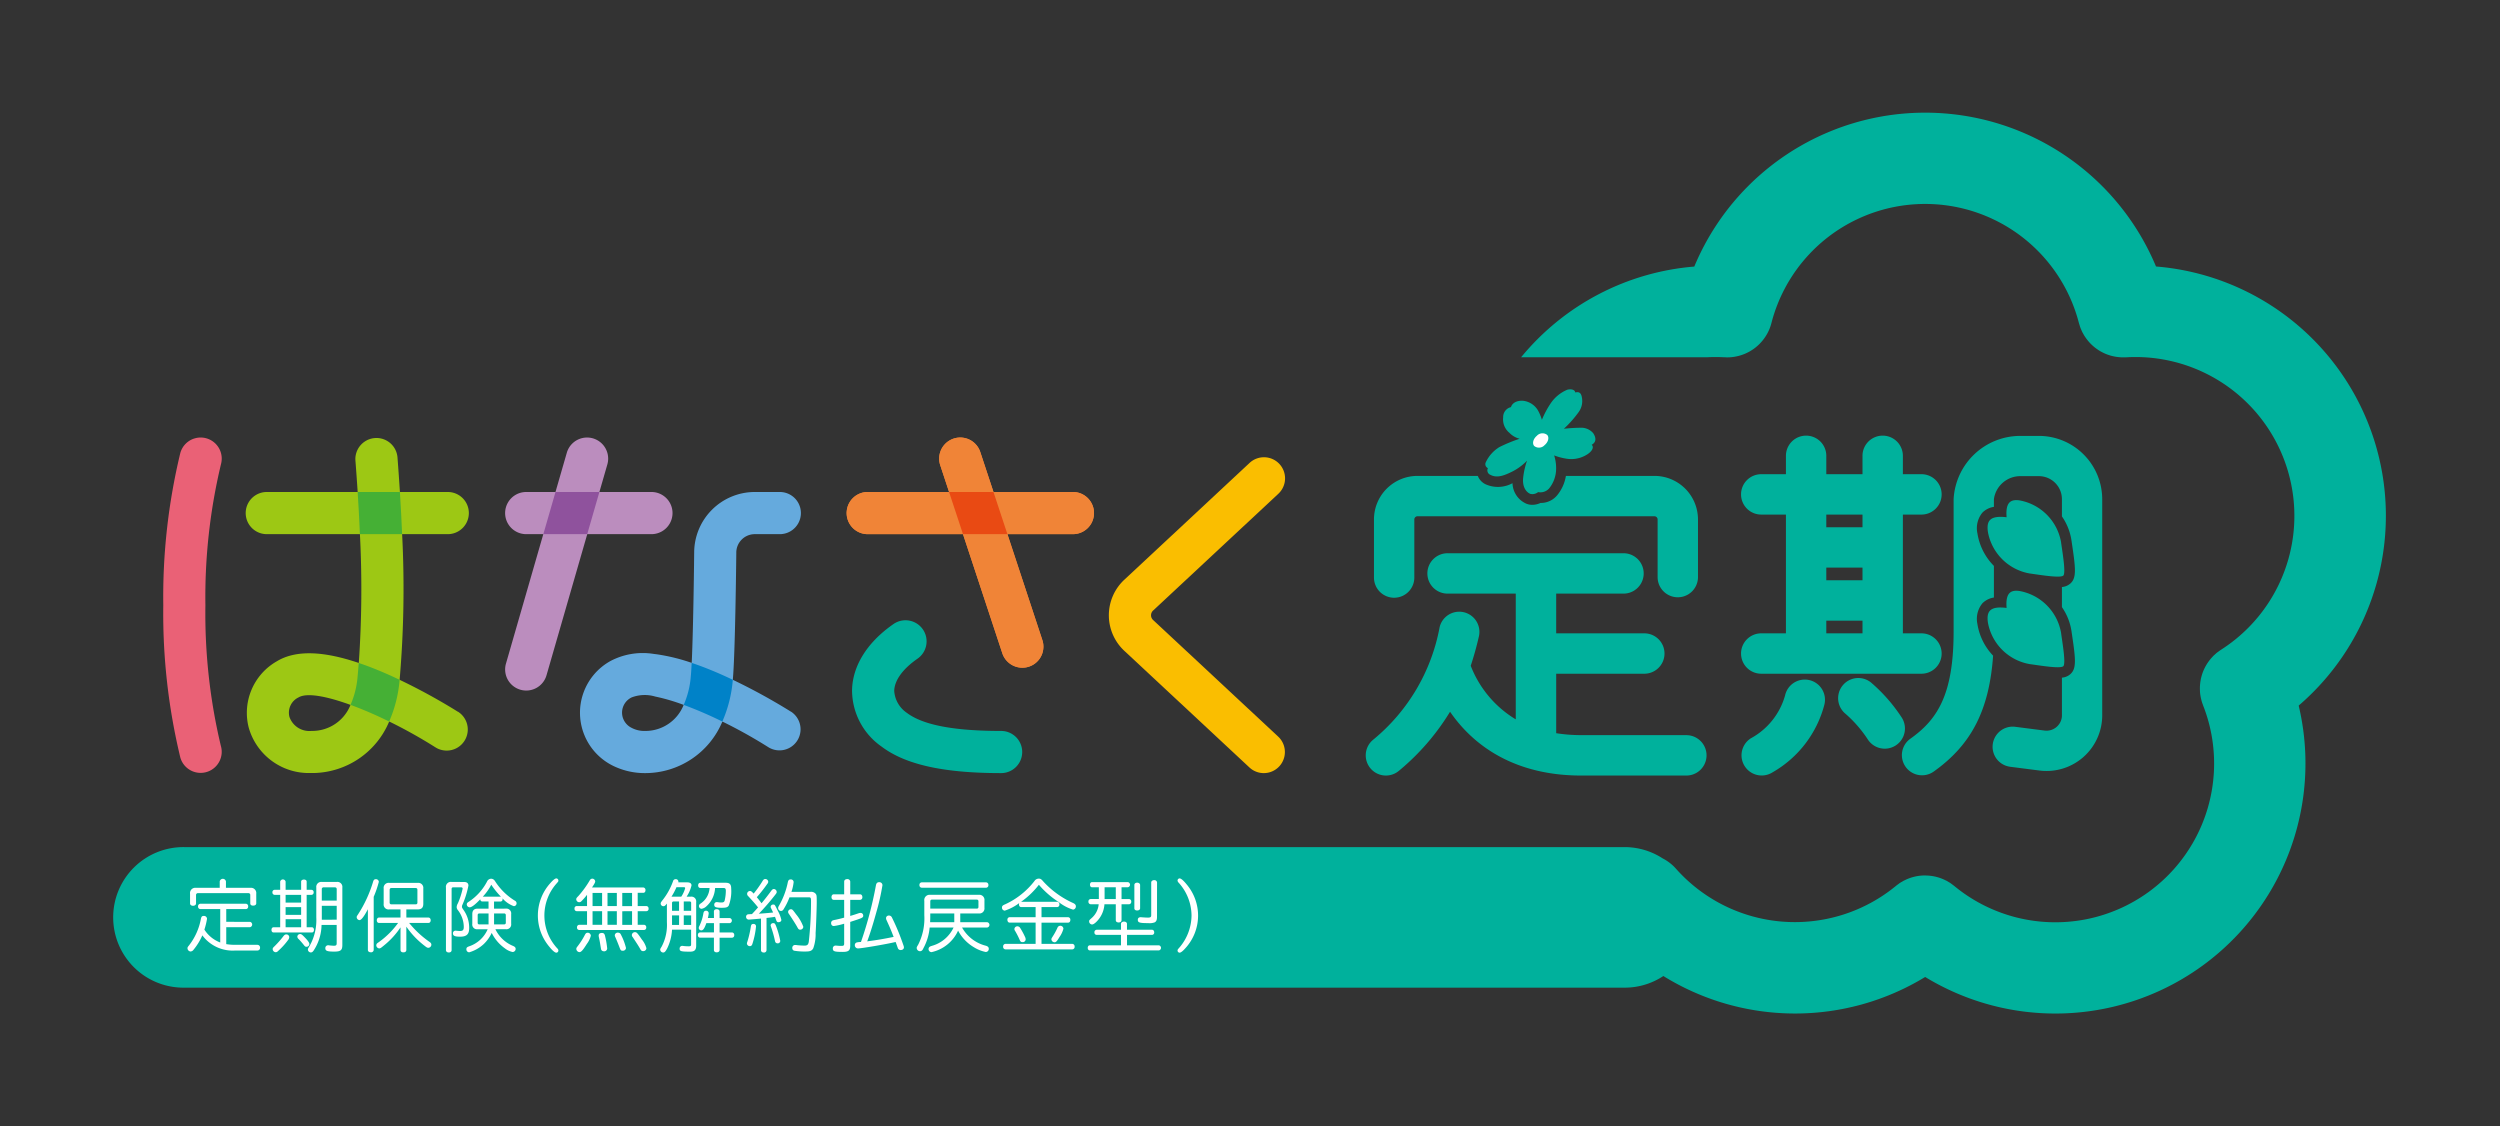 <svg xmlns="http://www.w3.org/2000/svg" width="222" height="100" viewBox="0 0 222 100"><rect x="0" y="0" width="222" height="100" fill="#333333" stroke="none"/><rect width="222" height="100" fill="#fff" opacity="0"/><path d="M149.714,65.279H140.4a14.287,14.287,0,0,1-2.21-.17V59.826h7.867a1.793,1.793,0,0,0,0-3.585h-7.867V52.713h6.019a1.793,1.793,0,0,0,0-3.585H128.586a1.793,1.793,0,1,0,0,3.585H134.6V63.88a9.6,9.6,0,0,1-4-4.76c.276-.83.519-1.7.734-2.639a1.792,1.792,0,0,0-3.493-.8,16.891,16.891,0,0,1-5.935,10.032,1.792,1.792,0,0,0,2.327,2.726,20.887,20.887,0,0,0,4.531-5.236c2.537,3.676,6.549,5.665,11.626,5.665h9.316a1.793,1.793,0,1,0,0-3.585Z" fill="#00b19c"/><path d="M156.44,56.241a1.793,1.793,0,1,0,0,3.585h14.227a1.793,1.793,0,0,0,0-3.585h-1.692V45.694h1.692a1.793,1.793,0,0,0,0-3.585h-1.692V40.435a1.793,1.793,0,0,0-3.585,0v1.674h-3.214V40.435a1.793,1.793,0,0,0-3.585,0v1.674H156.44a1.793,1.793,0,1,0,0,3.585h2.151V56.241Zm5.736-10.547h3.214V46.82h-3.214Zm0,4.711h3.214v1.124h-3.214Zm0,4.709h3.214v1.127h-3.214Z" fill="#00b19c"/><path d="M160.663,60.391a1.793,1.793,0,0,0-2.145,1.352,6.244,6.244,0,0,1-3.043,3.818,1.792,1.792,0,1,0,1.929,3.021,9.756,9.756,0,0,0,4.61-6.046A1.793,1.793,0,0,0,160.663,60.391Z" fill="#00b19c"/><path d="M168.878,63.725a14.585,14.585,0,0,0-2.724-3.111,1.792,1.792,0,1,0-2.272,2.772,11.041,11.041,0,0,1,1.975,2.269,1.792,1.792,0,0,0,3.021-1.93Z" fill="#00b19c"/><path d="M132.128,41.571a.423.423,0,0,0,.218.594c.6.315,1.235.061,1.963-.3a4.938,4.938,0,0,0,1.292-.957,6.912,6.912,0,0,0-.338,1.458c-.11.867.266,1.349.633,1.491a.8.8,0,0,0,.687-.159,1.035,1.035,0,0,0,.966-.31,2.782,2.782,0,0,0,.626-1.556,3.686,3.686,0,0,0-.168-1.393,5.141,5.141,0,0,0,1.009.278,2.634,2.634,0,0,0,1.745-.257c.747-.4.769-.821.577-.961.489-.274.353-.709.139-1.033a1.4,1.4,0,0,0-1.03-.484,15.253,15.253,0,0,0-1.575.092,9.868,9.868,0,0,0,1.316-1.485,1.672,1.672,0,0,0,.271-1.359c-.094-.474-.386-.419-.585-.382,0-.173-.237-.346-.683-.246a3.325,3.325,0,0,0-1.512,1.247,8.183,8.183,0,0,0-.758,1.431,4.068,4.068,0,0,0-.354-.843,1.763,1.763,0,0,0-1.319-.848c-.642-.039-.989.26-1.071.562a.9.9,0,0,0-.695.911,1.54,1.54,0,0,0,.559,1.377,1.873,1.873,0,0,0,.905.522,13.289,13.289,0,0,0-1.807.744,3.154,3.154,0,0,0-1.193,1.33A.384.384,0,0,0,132.128,41.571Z" fill="#00b19c"/><path d="M176.525,47.229a4.568,4.568,0,0,0,3.694,3.693c.961.132,2.729.432,3,.192.252-.218-.09-2.157-.2-2.988a4.572,4.572,0,0,0-3.695-3.694c-.809-.112-1.241.206-1.138,1.5C176.7,45.757,176.389,46.244,176.525,47.229Z" fill="#00b19c"/><path d="M176.525,55.276a4.568,4.568,0,0,0,3.694,3.693c.961.132,2.729.432,3,.192.252-.218-.09-2.157-.2-2.988a4.572,4.572,0,0,0-3.695-3.694c-.809-.112-1.241.206-1.138,1.505C176.7,53.8,176.389,54.291,176.525,55.276Z" fill="#00b19c"/><path d="M123.8,53.079a1.792,1.792,0,0,0,1.792-1.792V46.123a.286.286,0,0,1,.279-.279h21.046a.286.286,0,0,1,.279.279v5.164a1.793,1.793,0,0,0,3.585,0V46.123a3.868,3.868,0,0,0-3.864-3.863h-7.865a3.632,3.632,0,0,1-.777,1.723,1.877,1.877,0,0,1-1.476.678,1.743,1.743,0,0,1-.729.168,1.422,1.422,0,0,1-.513-.093,2.059,2.059,0,0,1-1.248-1.829,2.68,2.68,0,0,1-2.4.092,1.376,1.376,0,0,1-.679-.739h-5.358a3.868,3.868,0,0,0-3.864,3.863v5.164A1.792,1.792,0,0,0,123.8,53.079Z" fill="#00b19c"/><path d="M181.054,38.708H179.41a5.934,5.934,0,0,0-5.929,5.623V56.075c0,5.651-1.465,7.831-3.83,9.516a1.789,1.789,0,1,0,2.076,2.914c3.322-2.367,4.918-5.429,5.26-10.283a5.246,5.246,0,0,1-1.394-2.818,2.17,2.17,0,0,1,.456-1.844,1.85,1.85,0,0,1,1.01-.5V50.252a5.266,5.266,0,0,1-1.466-2.9,2.167,2.167,0,0,1,.456-1.843,1.836,1.836,0,0,1,1.01-.5v-.683a2.365,2.365,0,0,1,2.351-2.044h1.644a2.047,2.047,0,0,1,2.045,2.044v1.531A5.045,5.045,0,0,1,183.948,48h0l.067.456c.314,2.111.375,2.892-.18,3.372a1.3,1.3,0,0,1-.736.3v1.785a5.045,5.045,0,0,1,.849,2.135h0l.067.457c.314,2.111.375,2.892-.181,3.371a1.287,1.287,0,0,1-.735.3v3.266a1.37,1.37,0,0,1-1.57,1.428l-2.571-.329a1.788,1.788,0,1,0-.454,3.548l2.595.333a4.944,4.944,0,0,0,5.578-4.98V44.331A5.629,5.629,0,0,0,181.054,38.708Z" fill="#00b19c"/><path d="M210.781,38.939a22.213,22.213,0,0,0-19.328-15.275,22.211,22.211,0,0,0-41,.007,22.255,22.255,0,0,0-15.381,8.057h16.475a14.2,14.2,0,0,1,1.585,0c.031,0,.062,0,.092,0,.05,0,.1.01.15.01.029,0,.057-.007.086-.007h.1a4.218,4.218,0,0,0,.438-.045l.106-.02a4.021,4.021,0,0,0,1.714-.753l.026-.019a4.13,4.13,0,0,0,.467-.42l.023-.025a4.054,4.054,0,0,0,.986-1.829,14.1,14.1,0,0,1,27.29.075l.009.03c.012.045.029.089.042.133.026.085.05.17.081.251.018.048.04.093.06.14.032.077.063.155.1.229.013.028.03.053.044.08a3.964,3.964,0,0,0,.471.706,4.034,4.034,0,0,0,2.819,1.457c.038,0,.076.008.115.01s.1,0,.146,0c.092,0,.184,0,.276,0h.009A14.105,14.105,0,0,1,197.224,57.7l-.014.01c-.083.053-.162.112-.24.171-.03.022-.062.043-.091.066-.074.058-.142.121-.211.184-.031.029-.064.055-.094.084s-.081.087-.122.13a4.051,4.051,0,0,0-.983,1.809c-.007.03-.017.059-.023.088-.014.063-.022.126-.033.189a4.035,4.035,0,0,0-.062.642c0,.114,0,.228.008.342l0,.012a3.979,3.979,0,0,0,.137.783l0,.01a3.753,3.753,0,0,0,.126.375l0,.01a14.1,14.1,0,0,1-22.1,16.055l-.024-.018c-.037-.03-.076-.056-.114-.085-.07-.052-.139-.106-.211-.154-.038-.025-.078-.046-.117-.069-.076-.047-.152-.095-.231-.136l-.009,0a4.028,4.028,0,0,0-1.725-.451c-.05,0-.1-.007-.149-.007h-.031a4.038,4.038,0,0,0-1.779.429c-.024.012-.049.021-.073.034-.053.028-.1.061-.156.091s-.132.075-.2.117c-.035.024-.069.051-.1.076-.076.054-.153.108-.226.167l-.012.01a14.128,14.128,0,0,1-19.545-1.53,4.053,4.053,0,0,0-1.189-.917,6.2,6.2,0,0,0-3.371-.994H16.371a6.241,6.241,0,1,0,0,12.481h127.9a6.214,6.214,0,0,0,3.435-1.033,22.2,22.2,0,0,0,23.249.085,22.209,22.209,0,0,0,33.168-24.1A22.221,22.221,0,0,0,210.781,38.939Z" fill="#00b19c"/><path d="M20.091,83.839a4.944,4.944,0,0,0,.828.062h1.953a.237.237,0,0,1,.221.255.23.23,0,0,1-.221.249H20.906a3.354,3.354,0,0,1-2.939-1.346,5.312,5.312,0,0,1-.78,1.277.356.356,0,0,1-.269.158.3.3,0,0,1-.269-.283c0-.082.013-.11.137-.262a5.432,5.432,0,0,0,1.056-2.366c.041-.18.1-.248.242-.248a.268.268,0,0,1,.3.254,6.339,6.339,0,0,1-.234.96,2.87,2.87,0,0,0,1.407,1.145V80.727H17.787a.214.214,0,0,1-.2-.234.221.221,0,0,1,.2-.242h4.05a.221.221,0,0,1,.2.242.21.21,0,0,1-.2.234H20.091v1.132H22.2a.243.243,0,0,1,0,.476H20.091Zm2.14-5a.468.468,0,0,1,.524.525v.856c0,.117-.11.2-.276.2s-.255-.076-.255-.2v-.732a.164.164,0,0,0-.18-.179H17.58a.165.165,0,0,0-.172.179v.739c0,.117-.111.207-.263.207s-.268-.083-.268-.207v-.863a.467.467,0,0,1,.524-.525h2.111v-.572a.281.281,0,0,1,.552,0v.572Z" fill="#fff"/><path d="M24.879,78.285a.248.248,0,0,1,.483,0v.731h1.379v-.731c0-.1.1-.18.249-.18s.241.076.241.18v.731h.421a.2.2,0,0,1,.2.221.208.208,0,0,1-.2.228h-.421v2.877h.463c.11,0,.186.09.186.234s-.076.228-.186.228h-3.4c-.117,0-.186-.089-.186-.228s.069-.234.186-.234h.587V79.465h-.49a.208.208,0,0,1-.2-.228.2.2,0,0,1,.2-.221h.49Zm.807,4.933a.418.418,0,0,1-.1.249,6.373,6.373,0,0,1-.91,1,.271.271,0,0,1-.2.09.283.283,0,0,1-.262-.27c0-.089.021-.123.166-.262a7.891,7.891,0,0,0,.793-.9c.09-.11.152-.151.249-.151A.254.254,0,0,1,25.686,83.218Zm-.324-3.753v.689h1.379v-.689Zm0,1.09v.683h1.379v-.683Zm0,1.069v.718h1.379v-.718Zm1.725,1.642c.269.277.386.456.386.566a.255.255,0,0,1-.248.242c-.1,0-.145-.028-.235-.145a6.734,6.734,0,0,0-.469-.538.294.294,0,0,1-.118-.221.248.248,0,0,1,.242-.228C26.762,82.942,26.831,83,27.087,83.266Zm1.469-1.131-.007.11-.006.131a4.274,4.274,0,0,1-.684,2.022c-.082.124-.158.179-.255.179a.264.264,0,0,1-.262-.248c0-.076,0-.076.152-.331a4.671,4.671,0,0,0,.593-2.526V78.816a.442.442,0,0,1,.49-.5H29.9a.443.443,0,0,1,.5.5v5.092c0,.469-.144.594-.717.594-.621,0-.794-.063-.794-.3a.246.246,0,0,1,.262-.262.484.484,0,0,1,.118.014c.145.013.283.027.386.027.187,0,.242-.048.242-.228V82.135ZM29.9,78.968c0-.117-.049-.166-.166-.173h-.98a.156.156,0,0,0-.179.173v1.007H29.9Zm0,2.7V80.437H28.577v1.236Z" fill="#fff"/><path d="M33.185,84.35a.227.227,0,0,1-.255.214c-.159,0-.262-.083-.262-.214V80.741c-.345.656-.586.966-.745.966a.269.269,0,0,1-.249-.255c0-.076.014-.1.125-.262a11.308,11.308,0,0,0,1.338-2.912q.061-.207.228-.207a.257.257,0,0,1,.276.234,9.1,9.1,0,0,1-.456,1.332Zm2.9-2.871h1.96c.117,0,.2.1.2.242s-.076.235-.2.235H36.331a8.732,8.732,0,0,0,1.788,1.669c.137.09.186.166.186.262a.28.28,0,0,1-.262.277c-.1,0-.145-.021-.387-.215a7.445,7.445,0,0,1-1.573-1.663v2.077c0,.125-.1.207-.262.207s-.255-.082-.255-.207V82.349a7.071,7.071,0,0,1-1.47,1.608c-.283.234-.324.262-.428.262a.29.29,0,0,1-.255-.276.269.269,0,0,1,.083-.18c.027-.021.027-.021.193-.138a7.333,7.333,0,0,0,1.663-1.669h-1.7c-.117,0-.193-.1-.193-.235s.083-.242.193-.242h1.912v-.724h-.994a.435.435,0,0,1-.5-.49V78.9a.442.442,0,0,1,.5-.5h2.519a.446.446,0,0,1,.5.5v1.366c0,.331-.158.49-.5.49H36.083ZM34.6,80.141a.149.149,0,0,0,.165.165H36.9a.146.146,0,0,0,.166-.165V79.023c0-.111-.048-.166-.166-.166H34.765c-.11,0-.158.055-.165.166Z" fill="#fff"/><path d="M41.208,78.32c.256,0,.387.11.387.324a8.055,8.055,0,0,1-.518,1.669.424.424,0,0,0-.055.194c0,.089.007.1.159.324a2.729,2.729,0,0,1,.482,1.58c0,.552-.227.766-.807.766-.476,0-.634-.076-.634-.29a.221.221,0,0,1,.241-.242.575.575,0,0,1,.09.007,2.537,2.537,0,0,0,.3.021c.241,0,.331-.09.331-.352a2.46,2.46,0,0,0-.532-1.511.431.431,0,0,1-.1-.262.724.724,0,0,1,.111-.338,6.959,6.959,0,0,0,.42-1.3c0-.083-.055-.117-.165-.117h-.656c-.11,0-.159.047-.159.158v5.424c0,.123-.1.206-.248.206s-.255-.083-.255-.206V78.816a.438.438,0,0,1,.5-.5Zm3.7,2.366a.43.43,0,0,1,.484.49v.855a.425.425,0,0,1-.484.483h-.917A3.009,3.009,0,0,0,45.562,84c.159.069.228.145.228.262a.275.275,0,0,1-.269.276,1.617,1.617,0,0,1-.676-.317,3.635,3.635,0,0,1-1.18-1.38,3.292,3.292,0,0,1-.725,1.007,3.211,3.211,0,0,1-1.277.718.258.258,0,0,1-.248-.269c0-.139.042-.187.242-.263a2.739,2.739,0,0,0,1.649-1.518h-.89a.42.42,0,0,1-.476-.483v-.855c0-.331.158-.49.476-.49h.966v-.635H42.85a.185.185,0,0,1-.2-.2c-.476.5-.772.717-.945.717a.269.269,0,0,1-.255-.255c0-.1.041-.159.2-.255a4.815,4.815,0,0,0,1.6-1.78.41.41,0,0,1,.358-.249.388.388,0,0,1,.311.159c.014.021.027.035.076.111a5.517,5.517,0,0,0,1.718,1.676.26.26,0,0,1,.159.235.249.249,0,0,1-.249.255,2.467,2.467,0,0,1-1.007-.7.2.2,0,0,1,.014.083.19.19,0,0,1-.2.207h-.56v.635Zm-2.339.428a.136.136,0,0,0-.151.145v.683a.133.133,0,0,0,.151.145h.815v-.973Zm1.864-1.491a.171.171,0,0,1,.055.007l-.035-.034a7.289,7.289,0,0,1-.828-1.035,4.639,4.639,0,0,1-.752,1.062Zm.324,2.464c.1,0,.159-.049.159-.145v-.683a.142.142,0,0,0-.159-.145h-.884v.973Z" fill="#fff"/><path d="M49.584,78.195c0,.076,0,.076-.207.311a4.287,4.287,0,0,0,.125,5.726.238.238,0,0,1,.082.18.188.188,0,0,1-.179.186c-.131,0-.345-.18-.621-.524a4.289,4.289,0,0,1,.09-5.658c.241-.276.421-.414.531-.414A.19.19,0,0,1,49.584,78.195Z" fill="#fff"/><path d="M56.628,80.458h.766a.208.208,0,0,1,.2.228.2.2,0,0,1-.2.227h-.766v1.208h.552a.212.212,0,0,1,.207.235.205.205,0,0,1-.207.227H51.439a.2.2,0,0,1-.2-.227.211.211,0,0,1,.2-.235h.69V80.913h-.911a.2.2,0,0,1-.2-.227.2.2,0,0,1,.2-.228h.911v-1a5.172,5.172,0,0,1-.49.56.274.274,0,0,1-.207.1.27.27,0,0,1-.262-.255c0-.09.021-.125.193-.3a8.731,8.731,0,0,0,1.008-1.387.262.262,0,0,1,.221-.152.265.265,0,0,1,.262.242c0,.083-.055.2-.256.5l-.027.041h4.547a.217.217,0,0,1,.2.242c0,.145-.076.234-.2.234h-.49Zm-4.161,2.636a2.065,2.065,0,0,1-.359.732c-.344.551-.5.723-.655.723a.3.3,0,0,1-.276-.282c0-.083.021-.117.124-.249a6.5,6.5,0,0,0,.621-.972c.083-.166.152-.221.269-.221A.28.28,0,0,1,52.467,83.094Zm.152-2.636h.848V79.292h-.848Zm0,.455v1.208h.848V80.913Zm1.1,2.167a7.639,7.639,0,0,1,.2,1.139.262.262,0,0,1-.3.255.246.246,0,0,1-.221-.124c-.021-.035-.021-.049-.042-.166-.028-.166-.055-.345-.089-.531-.028-.152-.056-.3-.09-.448a.579.579,0,0,1-.014-.132c0-.145.1-.227.29-.227C53.6,82.846,53.674,82.914,53.723,83.08Zm.228-2.622h.828V79.292h-.828Zm0,.455v1.208h.828V80.913Zm1.173,2.05a5.138,5.138,0,0,1,.469,1.221.27.27,0,0,1-.3.242c-.138,0-.179-.042-.255-.242s-.276-.711-.393-.966a.406.406,0,0,1-.049-.172.263.263,0,0,1,.29-.228A.277.277,0,0,1,55.124,82.963Zm.137-2.5h.87V79.292h-.87Zm0,.455v1.208h.87V80.913ZM57,83.432a2.055,2.055,0,0,1,.4.766.272.272,0,0,1-.283.262c-.131,0-.18-.034-.283-.221-.138-.248-.3-.489-.649-1.021a.275.275,0,0,1-.076-.186.27.27,0,0,1,.276-.256C56.538,82.776,56.6,82.846,57,83.432Z" fill="#fff"/><path d="M59.676,82.556a4.25,4.25,0,0,1-.434,1.669c-.152.283-.228.359-.359.359a.269.269,0,0,1-.256-.248c0-.069.007-.083.131-.283a4.127,4.127,0,0,0,.463-2.16V80.237c-.145.187-.207.235-.317.235a.242.242,0,0,1-.236-.228c0-.083.021-.117.118-.248a5.9,5.9,0,0,0,.98-1.746.23.23,0,0,1,.22-.179.227.227,0,0,1,.256.214.235.235,0,0,1-.007.069h.8c.241,0,.372.1.372.269a3.106,3.106,0,0,1-.435,1h.38a.424.424,0,0,1,.469.483v3.871c0,.38-.152.531-.538.531-.8,0-.932-.034-.932-.262a.234.234,0,0,1,.235-.255.421.421,0,0,1,.1.013,4.179,4.179,0,0,0,.477.028c.165,0,.207-.034.207-.179v-1.3Zm.821-2.933a2.6,2.6,0,0,0,.345-.752c0-.062-.041-.09-.131-.09h-.642l-.013.035a5.789,5.789,0,0,1-.428.807Zm-.676.428a.129.129,0,0,0-.145.138v.69H60.3v-.828Zm.483,1.235h-.628v.849H60.3Zm.414-.407h.656v-.69a.124.124,0,0,0-.139-.138h-.517Zm.656,1.256v-.849h-.656v.849Zm2.021-1.2c0-.117.1-.2.248-.2s.256.083.256.2v.587h.9a.231.231,0,0,1,0,.455h-.9V82.8H65a.211.211,0,0,1,.2.235.206.206,0,0,1-.2.234H63.9v1.091c0,.124-.1.207-.256.207s-.248-.076-.248-.207V83.266H62.174a.206.206,0,0,1-.2-.234.211.211,0,0,1,.2-.235H63.4v-.821h-.676c-.172.476-.283.642-.449.642a.227.227,0,0,1-.227-.214.383.383,0,0,1,.062-.186,4.007,4.007,0,0,0,.352-1.125c.034-.152.1-.221.234-.221a.227.227,0,0,1,.235.242,2.294,2.294,0,0,1-.076.407H63.4Zm-1.2-2.083c-.124,0-.2-.09-.2-.228s.075-.235.2-.235H64.43c.373,0,.5.139.5.524a3.558,3.558,0,0,1-.221,1.512c-.11.151-.235.186-.635.186-.5,0-.648-.062-.648-.262a.219.219,0,0,1,.234-.242,1,1,0,0,1,.166.021c.076.007.158.014.228.014.186,0,.268-.048.3-.194a3.8,3.8,0,0,0,.1-.855c0-.18-.055-.241-.22-.241H63.5a2.338,2.338,0,0,1-.779,1.635.809.809,0,0,1-.428.214.248.248,0,0,1-.228-.242.258.258,0,0,1,.131-.214,1.777,1.777,0,0,0,.815-1.393Z" fill="#fff"/><path d="M66.775,81.169c.179-.186.462-.5.538-.594-.234-.3-.566-.669-.869-.993a.282.282,0,0,1-.1-.207.262.262,0,0,1,.241-.256c.1,0,.145.028.324.215l.014.02a10.309,10.309,0,0,0,.8-1.131c.076-.125.137-.166.234-.166a.258.258,0,0,1,.262.234c0,.076-.02.125-.124.256a13.274,13.274,0,0,1-.89,1.125l.034.041c.118.145.214.262.366.469l.021.028c.359-.442.538-.669.855-1.1.09-.118.152-.166.242-.166a.269.269,0,0,1,.248.263c0,.075-.02.11-.145.269a20.947,20.947,0,0,1-1.441,1.662c.234-.014,1.09-.082,1.269-.11l-.021-.041c-.041-.09-.076-.159-.152-.318a.271.271,0,0,1-.048-.152.219.219,0,0,1,.235-.193c.131,0,.131,0,.393.538a3.033,3.033,0,0,1,.324.828c0,.118-.1.2-.262.2-.117,0-.145-.035-.213-.222-.029-.082-.049-.144-.076-.22l-.014-.034c-.242.041-.414.061-.753.1v2.856a.214.214,0,0,1-.241.214c-.152,0-.249-.083-.249-.214v-2.8l-.227.021-.31.027c-.518.042-.518.042-.539.042a.236.236,0,0,1-.248-.249.211.211,0,0,1,.179-.22,2.372,2.372,0,0,1,.283-.014Zm.359,1.111a7.423,7.423,0,0,1-.324,1.546c-.042.131-.111.192-.228.192a.255.255,0,0,1-.255-.227.567.567,0,0,1,.048-.193,9.288,9.288,0,0,0,.3-1.312c.028-.179.084-.241.228-.241A.212.212,0,0,1,67.134,82.28Zm1.774-.062a7.334,7.334,0,0,1,.379,1.325.219.219,0,0,1-.235.227.227.227,0,0,1-.193-.1c-.021-.034-.021-.034-.055-.179a9.721,9.721,0,0,0-.352-1.228.335.335,0,0,1-.021-.1.214.214,0,0,1,.235-.186C68.783,81.969,68.832,82.024,68.908,82.218Zm3.07-3.023a.529.529,0,0,1,.448.166c.1.124.1.187.1.8,0,.428-.062,2.215-.1,2.685a3.732,3.732,0,0,1-.207,1.359c-.117.221-.283.289-.662.289a5.624,5.624,0,0,1-1.022-.068.225.225,0,0,1-.179-.235.249.249,0,0,1,.269-.276.712.712,0,0,1,.145.014c.159.02.476.041.677.041.234,0,.33-.083.372-.338a32.531,32.531,0,0,0,.2-3.6c0-.3-.028-.351-.2-.351H70.108a5.718,5.718,0,0,1-.532,1.069.264.264,0,0,1-.22.145.258.258,0,0,1-.255-.255c0-.076.006-.1.089-.242a6.858,6.858,0,0,0,.766-2.042c.041-.194.11-.262.256-.262a.239.239,0,0,1,.262.248,3.955,3.955,0,0,1-.194.855Zm-1.291,1.988a3.766,3.766,0,0,1,.649,1.118.277.277,0,0,1-.269.255c-.124,0-.173-.042-.276-.242-.138-.248-.4-.662-.745-1.173a.28.28,0,0,1-.062-.172.25.25,0,0,1,.255-.228C70.356,80.741,70.4,80.79,70.687,81.183Z" fill="#fff"/><path d="M74.964,78.285c0-.131.11-.221.269-.221a.244.244,0,0,1,.269.221v1.131h.876c.118,0,.2.1.2.248a.217.217,0,0,1-.2.242H75.5v1.429c.31-.09.476-.145.739-.235a.658.658,0,0,1,.179-.035.235.235,0,0,1,.235.256c0,.165-.076.2-1.153.545v2.111c0,.428-.152.552-.669.552-.732,0-.876-.048-.876-.3a.246.246,0,0,1,.262-.262.525.525,0,0,1,.089.007,3.958,3.958,0,0,0,.435.021c.173,0,.221-.049.221-.207V82.024a5.937,5.937,0,0,1-.911.207c-.159,0-.248-.1-.248-.269a.243.243,0,0,1,.144-.227,1.236,1.236,0,0,1,.228-.056c.283-.061.449-.1.787-.193v-1.58h-.925c-.124,0-.2-.1-.2-.242s.076-.248.2-.248h.925Zm2.091,5.3c.841-.111,1.331-.193,2.3-.387-.227-.586-.3-.765-.621-1.469a.493.493,0,0,1-.055-.2.24.24,0,0,1,.262-.228.278.278,0,0,1,.255.158,19.141,19.141,0,0,1,.9,2.119c.172.483.172.483.172.552,0,.138-.117.234-.29.234a.255.255,0,0,1-.235-.138c-.013-.027-.02-.048-.082-.221s-.076-.22-.131-.358c-.759.186-3.016.573-3.34.573a.281.281,0,0,1-.282-.3.236.236,0,0,1,.192-.235,1.619,1.619,0,0,1,.353-.034A34.07,34.07,0,0,0,77.786,78.6c.034-.172.124-.262.276-.262a.272.272,0,0,1,.3.269,20.289,20.289,0,0,1-.545,2.408c-.262.952-.51,1.76-.793,2.539L77,83.59Z" fill="#fff"/><path d="M85.43,82.362a3.358,3.358,0,0,0,2.125,1.622c.173.055.249.138.249.269a.271.271,0,0,1-.276.283,3.2,3.2,0,0,1-1.056-.428,3.727,3.727,0,0,1-1.394-1.469,3.377,3.377,0,0,1-2.353,1.91.266.266,0,0,1-.269-.275.242.242,0,0,1,.138-.221c.028-.021.035-.021.159-.062a3.02,3.02,0,0,0,1.925-1.629H82.553A4.708,4.708,0,0,1,82,84.2a.943.943,0,0,1-.076.144.272.272,0,0,1-.221.125.3.3,0,0,1-.3-.276c0-.083,0-.083.145-.331a5.167,5.167,0,0,0,.531-2.588V80a.469.469,0,0,1,.524-.539h4.306a.453.453,0,0,1,.51.511v.642a.448.448,0,0,1-.51.5H85.271v.779h2.4a.239.239,0,0,1,0,.469Zm2.132-4.008a.211.211,0,0,1,.207.234.214.214,0,0,1-.207.242h-5.7a.215.215,0,0,1-.214-.242.209.209,0,0,1,.214-.234Zm-4.954,2.76v.166c0,.234,0,.275-.014.613H84.74v-.779Zm4.119-.428a.14.14,0,0,0,.159-.152v-.49a.142.142,0,0,0-.159-.158h-3.96c-.11,0-.159.055-.159.165v.635Z" fill="#fff"/><path d="M90.679,80.548c-.117,0-.193-.1-.193-.235a.267.267,0,0,1,.028-.124,4.507,4.507,0,0,1-1.29.677.262.262,0,0,1-.248-.27c0-.138.055-.2.275-.29a6.969,6.969,0,0,0,2.609-2.07.451.451,0,0,1,.379-.214c.158,0,.228.042.414.263A8.154,8.154,0,0,0,95.316,80.2c.145.069.221.158.221.276a.283.283,0,0,1-.248.3,3.855,3.855,0,0,1-1.27-.67,8.03,8.03,0,0,1-1.766-1.538,7.3,7.3,0,0,1-1.58,1.511h3.208a.212.212,0,0,1,.193.234.209.209,0,0,1-.193.235H92.487v.9h2.36a.216.216,0,0,1,.2.241c0,.145-.083.242-.2.242h-2.36v1.883h2.739a.224.224,0,0,1,.2.249.216.216,0,0,1-.2.241H89.279a.216.216,0,0,1-.2-.241.224.224,0,0,1,.2-.249h2.684V81.928H89.652c-.111,0-.194-.1-.194-.242a.216.216,0,0,1,.194-.241h2.311v-.9ZM90.59,82.4a6.392,6.392,0,0,1,.427.787.536.536,0,0,1,.063.228.258.258,0,0,1-.283.248c-.131,0-.186-.049-.255-.214a7.256,7.256,0,0,0-.408-.794.266.266,0,0,1-.055-.165.262.262,0,0,1,.276-.235A.29.29,0,0,1,90.59,82.4Zm3.843.062a2.235,2.235,0,0,1-.345.738c-.235.393-.318.477-.442.477a.29.29,0,0,1-.282-.256c0-.069.02-.11.1-.234a6.093,6.093,0,0,0,.435-.794.273.273,0,0,1,.531.069Z" fill="#fff"/><path d="M99.544,82.045c0-.124.111-.207.27-.207s.262.083.262.207v.518H102.3c.118,0,.194.1.194.234a.2.2,0,0,1-.194.221h-2.221v.925H102.9a.23.23,0,0,1,0,.455H96.784c-.117,0-.193-.09-.193-.228s.076-.227.193-.227h2.76v-.925H97.385a.2.2,0,0,1-.2-.221.21.21,0,0,1,.2-.234h2.159Zm.049-2.208h.669a.207.207,0,0,1,.193.228.214.214,0,0,1-.193.235h-.669v1.414c0,.117-.1.2-.256.2s-.255-.076-.255-.2V80.3H98.075a2.4,2.4,0,0,1-.766,1.607c-.159.138-.248.187-.345.187a.276.276,0,0,1-.249-.263c0-.11.014-.124.215-.3a1.845,1.845,0,0,0,.634-1.234h-.717a.214.214,0,0,1-.194-.235.207.207,0,0,1,.194-.228h.731V78.789h-.607c-.111,0-.18-.09-.18-.228s.069-.228.18-.228h3.187a.232.232,0,0,1,0,.456h-.565Zm-1.505-1.048v1.048h.994V78.789Zm3.154,1.87c0,.11-.111.192-.262.192s-.249-.075-.249-.192V78.588c0-.124.1-.207.249-.207s.262.09.262.207Zm1.5.752c0,.282-.062.427-.221.5a1.3,1.3,0,0,1-.566.062c-.758,0-.917-.048-.917-.29,0-.151.089-.234.255-.234a.693.693,0,0,1,.1.007c.187.014.4.027.546.027.227,0,.289-.048.289-.22v-2.9c0-.117.111-.207.263-.207a.23.23,0,0,1,.255.207Z" fill="#fff"/><path d="M105.367,78.527a4.286,4.286,0,0,1-.089,5.657c-.242.276-.421.414-.532.414a.189.189,0,0,1-.179-.186c0-.083,0-.083.207-.318a4.436,4.436,0,0,0,1.034-2.794,4.389,4.389,0,0,0-1.158-2.933.268.268,0,0,1-.083-.179.189.189,0,0,1,.179-.186C104.877,78,105.092,78.188,105.367,78.527Z" fill="#fff"/><path d="M137.159,39.528a.674.674,0,0,1-.925.072c-.192-.229-.084-.629.237-.9a.676.676,0,0,1,.927-.071C137.588,38.858,137.482,39.259,137.159,39.528Z" fill="#fff"/><path d="M102.419,55.078a.573.573,0,0,1,0-.882L113.5,43.863a1.873,1.873,0,1,0-2.555-2.739L99.864,51.457a4.315,4.315,0,0,0,0,6.359l11.084,10.333a1.872,1.872,0,1,0,2.555-2.738Z" fill="#fabe00"/><path d="M19.628,66.3A50.6,50.6,0,0,1,18.24,53.754a50.74,50.74,0,0,1,1.385-12.543,1.872,1.872,0,1,0-3.616-.973A54.445,54.445,0,0,0,14.5,53.754a54.5,54.5,0,0,0,1.514,13.518,1.873,1.873,0,0,0,3.617-.973Z" fill="#ea6176"/><path d="M40.665,63.205a53.324,53.324,0,0,0-5.178-2.838,94.308,94.308,0,0,0,.222-12.934h4.053a1.872,1.872,0,1,0,0-3.744h-4.25q-.095-1.5-.218-3.107a1.873,1.873,0,0,0-3.734.288q.113,1.457.2,2.819H23.69a1.872,1.872,0,1,0,0,3.744h8.271a95.05,95.05,0,0,1-.1,11.438c-3.207-1.085-5.592-1.142-7.237-.174l-.014.01a5.266,5.266,0,0,0-2.515,5.937,5.546,5.546,0,0,0,5.47,4v0h.322v0a7.422,7.422,0,0,0,6.673-4.575,43.457,43.457,0,0,1,4.1,2.29,1.872,1.872,0,0,0,2.013-3.157Zm-12.851,1.7h-.151a1.871,1.871,0,0,1-1.96-1.243,1.5,1.5,0,0,1,.811-1.734l0,0c.747-.44,2.5-.1,4.61.666A3.646,3.646,0,0,1,27.814,64.905Z" fill="#9dc814"/><path d="M35.487,60.367c-.238-.113-.478-.226-.722-.337-1.038-.47-2-.853-2.908-1.159-.031.395-.063.787-.1,1.173a7.841,7.841,0,0,1-.629,2.547,35.659,35.659,0,0,1,3.428,1.481,11.565,11.565,0,0,0,.928-3.672Z" fill="#45b035"/><path d="M35.512,43.689H31.76c.084,1.307.15,2.551.2,3.744h3.748C35.659,46.237,35.594,44.993,35.512,43.689Z" fill="#45b035"/><path d="M95.274,43.689H88.221l-1.172-3.55a1.872,1.872,0,1,0-3.556,1.173l.784,2.377H77.053a1.872,1.872,0,1,0,0,3.744h8.46l3.492,10.574a1.872,1.872,0,0,0,1.778,1.285,1.869,1.869,0,0,0,1.776-2.46l-3.1-9.4h5.817a1.872,1.872,0,1,0,0-3.744Z" fill="#f08437"/><path d="M95.274,43.689H88.221l-1.172-3.55a1.872,1.872,0,1,0-3.556,1.173l.784,2.377H77.053a1.872,1.872,0,1,0,0,3.744h8.46l3.492,10.574a1.872,1.872,0,0,0,1.778,1.285,1.869,1.869,0,0,0,1.776-2.46l-3.1-9.4h5.817a1.872,1.872,0,1,0,0-3.744Z" fill="#f08437"/><path d="M88.9,64.908c-4.2,0-6.939-.527-8.362-1.6a2.561,2.561,0,0,1-1.131-1.952c.019-.931.75-1.948,2.061-2.86a1.872,1.872,0,1,0-2.14-3.072c-2.32,1.615-3.622,3.7-3.665,5.856a6.1,6.1,0,0,0,2.612,5.01C80.4,67.9,83.78,68.652,88.9,68.652a1.872,1.872,0,0,0,0-3.744Z" fill="#00b19c"/><polygon points="84.277 43.689 85.513 47.433 89.457 47.433 88.221 43.689 84.277 43.689" fill="#e94a13"/><path d="M57.848,43.689H53.226l.706-2.445a1.872,1.872,0,0,0-3.6-1.037l-1.005,3.482h-2.6a1.872,1.872,0,1,0,0,3.744h1.518L44.93,58.927a1.872,1.872,0,1,0,3.6,1.04l3.618-12.534h5.7a1.872,1.872,0,1,0,0-3.744Z" fill="#bb8dbe"/><polygon points="49.329 43.689 48.248 47.433 52.145 47.433 53.226 43.689 49.329 43.689" fill="#8f529d"/><path d="M58.2,61.857a3.278,3.278,0,0,0-2.094.068,1.5,1.5,0,0,0-.815,1.736,1.532,1.532,0,0,0,.613.864,2.433,2.433,0,0,0,1.4.383,3.651,3.651,0,0,0,3.409-2.314,17.428,17.428,0,0,0-2.423-.719Z" fill="none"/><path d="M70.25,63.205a53.279,53.279,0,0,0-5.176-2.839c.215-2.331.306-10.843.309-11.243,0-.008,0-.016,0-.025A1.642,1.642,0,0,1,67,47.433h2.248a1.872,1.872,0,1,0,0-3.744H67a5.39,5.39,0,0,0-5.357,5.376l0,.015c0,.076-.068,6.64-.219,9.784a16.819,16.819,0,0,0-3.134-.767v0l-.22-.026v0a6.152,6.152,0,0,0-3.859.626,5.25,5.25,0,0,0,.314,9.347,6.418,6.418,0,0,0,2.783.608,7.427,7.427,0,0,0,6.839-4.578,43.444,43.444,0,0,1,4.1,2.288,1.872,1.872,0,0,0,2.011-3.157ZM57.3,64.908a2.433,2.433,0,0,1-1.4-.383,1.532,1.532,0,0,1-.613-.864,1.5,1.5,0,0,1,.815-1.736,3.278,3.278,0,0,1,2.094-.068l.09.018a17.428,17.428,0,0,1,2.423.719A3.651,3.651,0,0,1,57.3,64.908Z" fill="#65aadd"/><path d="M65.074,60.366c-.237-.113-.476-.225-.719-.336-1.049-.474-2.023-.859-2.935-1.166-.023.486-.048.894-.076,1.18a7.818,7.818,0,0,1-.631,2.55,35.774,35.774,0,0,1,3.43,1.48,11.571,11.571,0,0,0,.928-3.674Z" fill="#0082c8"/></svg>